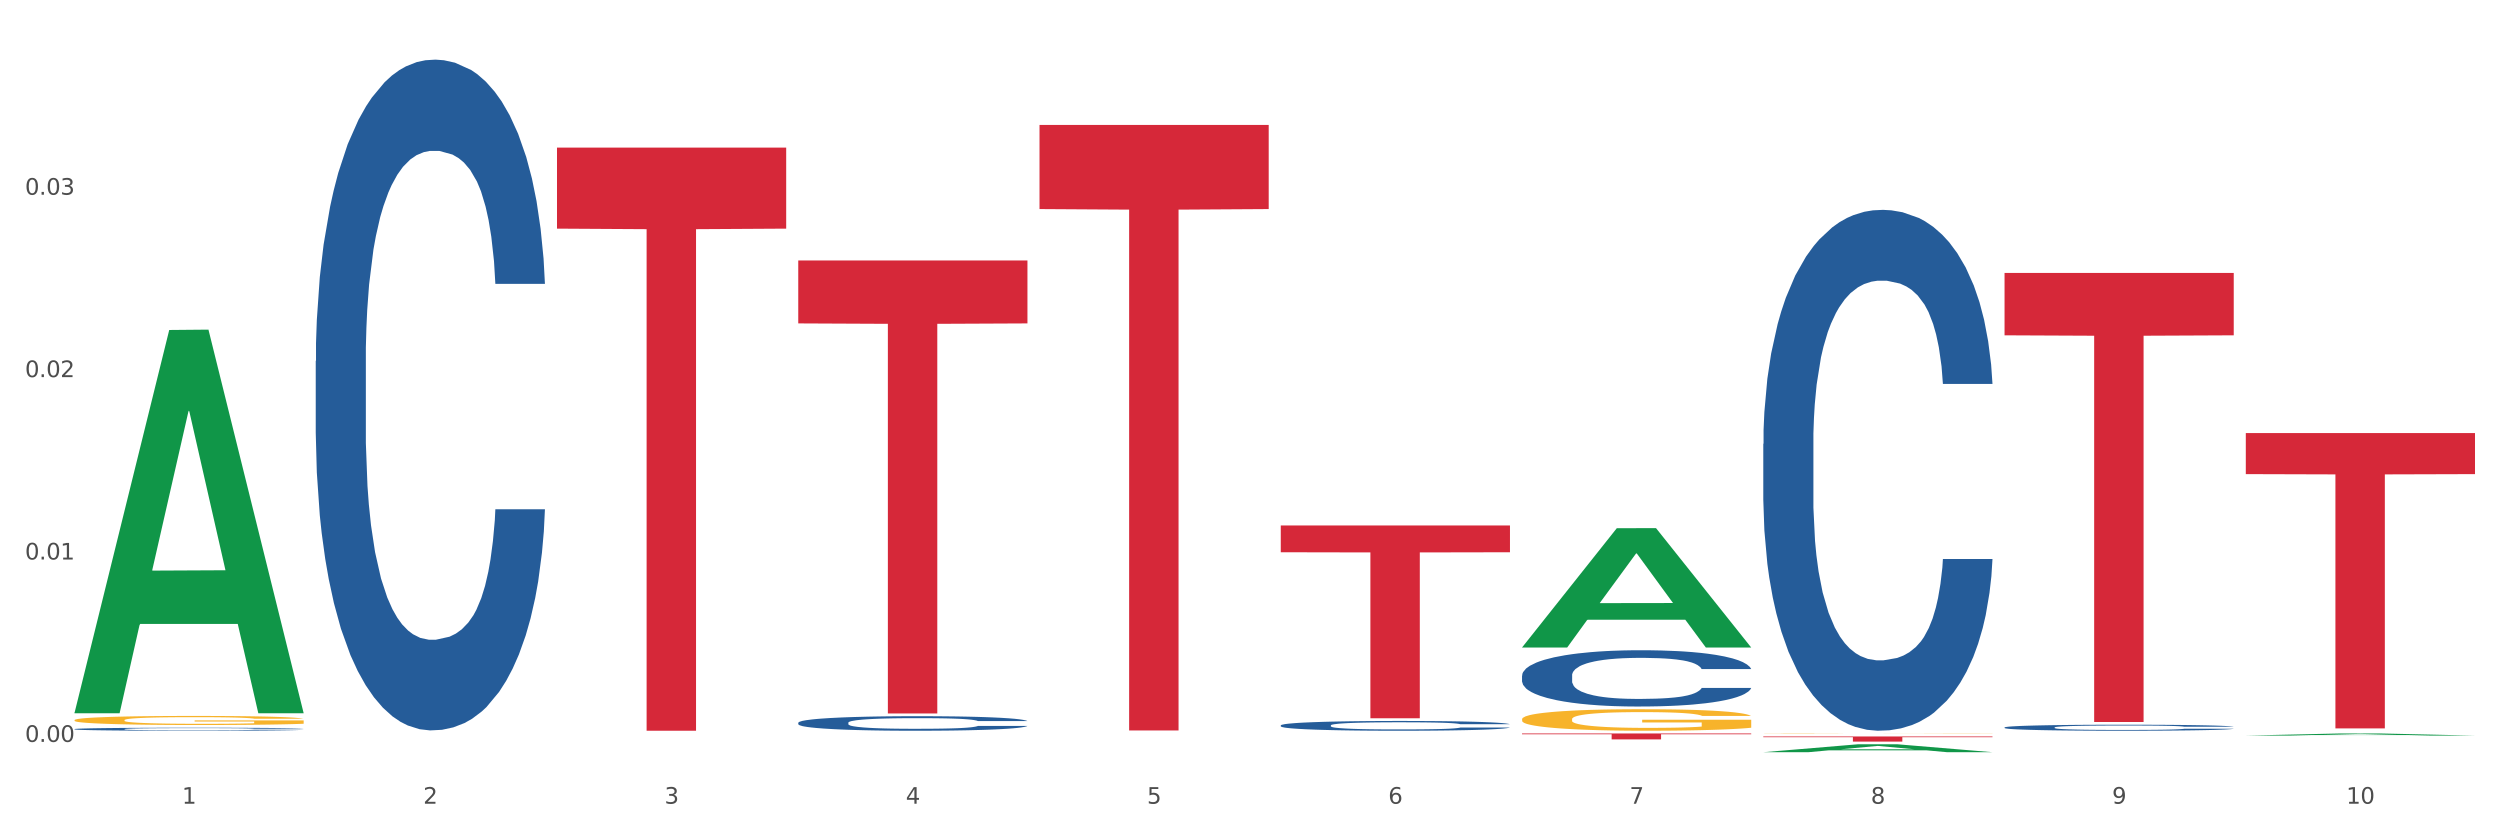 <?xml version="1.0" encoding="utf-8" standalone="no"?>
<!DOCTYPE svg PUBLIC "-//W3C//DTD SVG 1.1//EN"
  "http://www.w3.org/Graphics/SVG/1.1/DTD/svg11.dtd">
<svg xmlns:xlink="http://www.w3.org/1999/xlink" width="1080pt" height="360pt" viewBox="0 0 1080 360" xmlns="http://www.w3.org/2000/svg" version="1.1">
 <rect x="0" y="0" width="1080" height="360" fill="#333333" stroke="none"/>
 <defs>
  <style type="text/css">*{stroke-linejoin: round; stroke-linecap: butt}</style>
 </defs>
 <g id="figure_1">
  <g id="patch_1">
   <path d="M 0 360 
L 1080 360 
L 1080 0 
L 0 0 
z
" style="fill: #ffffff; stroke: #ffffff; stroke-linejoin: miter"/>
  </g>
  <g id="axes_1">
   <g id="matplotlib.axis_1">
    <g id="xtick_1">
     <g id="text_1">
      <!-- 1 -->
      <g style="fill: #4d4d4d" transform="translate(78.627 347.204) scale(0.096 -0.096)">
       <defs>
        <path id="DejaVuSans-31" d="M 794 531 
L 1825 531 
L 1825 4091 
L 703 3866 
L 703 4441 
L 1819 4666 
L 2450 4666 
L 2450 531 
L 3481 531 
L 3481 0 
L 794 0 
L 794 531 
z
" transform="scale(0.016)"/>
       </defs>
       <use xlink:href="#DejaVuSans-31"/>
      </g>
     </g>
    </g>
    <g id="xtick_2">
     <g id="text_2">
      <!-- 2 -->
      <g style="fill: #4d4d4d" transform="translate(182.851 347.204) scale(0.096 -0.096)">
       <defs>
        <path id="DejaVuSans-32" d="M 1228 531 
L 3431 531 
L 3431 0 
L 469 0 
L 469 531 
Q 828 903 1448 1529 
Q 2069 2156 2228 2338 
Q 2531 2678 2651 2914 
Q 2772 3150 2772 3378 
Q 2772 3750 2511 3984 
Q 2250 4219 1831 4219 
Q 1534 4219 1204 4116 
Q 875 4013 500 3803 
L 500 4441 
Q 881 4594 1212 4672 
Q 1544 4750 1819 4750 
Q 2544 4750 2975 4387 
Q 3406 4025 3406 3419 
Q 3406 3131 3298 2873 
Q 3191 2616 2906 2266 
Q 2828 2175 2409 1742 
Q 1991 1309 1228 531 
z
" transform="scale(0.016)"/>
       </defs>
       <use xlink:href="#DejaVuSans-32"/>
      </g>
     </g>
    </g>
    <g id="xtick_3">
     <g id="text_3">
      <!-- 3 -->
      <g style="fill: #4d4d4d" transform="translate(287.074 347.204) scale(0.096 -0.096)">
       <defs>
        <path id="DejaVuSans-33" d="M 2597 2516 
Q 3050 2419 3304 2112 
Q 3559 1806 3559 1356 
Q 3559 666 3084 287 
Q 2609 -91 1734 -91 
Q 1441 -91 1130 -33 
Q 819 25 488 141 
L 488 750 
Q 750 597 1062 519 
Q 1375 441 1716 441 
Q 2309 441 2620 675 
Q 2931 909 2931 1356 
Q 2931 1769 2642 2001 
Q 2353 2234 1838 2234 
L 1294 2234 
L 1294 2753 
L 1863 2753 
Q 2328 2753 2575 2939 
Q 2822 3125 2822 3475 
Q 2822 3834 2567 4026 
Q 2313 4219 1838 4219 
Q 1578 4219 1281 4162 
Q 984 4106 628 3988 
L 628 4550 
Q 988 4650 1302 4700 
Q 1616 4750 1894 4750 
Q 2613 4750 3031 4423 
Q 3450 4097 3450 3541 
Q 3450 3153 3228 2886 
Q 3006 2619 2597 2516 
z
" transform="scale(0.016)"/>
       </defs>
       <use xlink:href="#DejaVuSans-33"/>
      </g>
     </g>
    </g>
    <g id="xtick_4">
     <g id="text_4">
      <!-- 4 -->
      <g style="fill: #4d4d4d" transform="translate(391.298 347.204) scale(0.096 -0.096)">
       <defs>
        <path id="DejaVuSans-34" d="M 2419 4116 
L 825 1625 
L 2419 1625 
L 2419 4116 
z
M 2253 4666 
L 3047 4666 
L 3047 1625 
L 3713 1625 
L 3713 1100 
L 3047 1100 
L 3047 0 
L 2419 0 
L 2419 1100 
L 313 1100 
L 313 1709 
L 2253 4666 
z
" transform="scale(0.016)"/>
       </defs>
       <use xlink:href="#DejaVuSans-34"/>
      </g>
     </g>
    </g>
    <g id="xtick_5">
     <g id="text_5">
      <!-- 5 -->
      <g style="fill: #4d4d4d" transform="translate(495.522 347.204) scale(0.096 -0.096)">
       <defs>
        <path id="DejaVuSans-35" d="M 691 4666 
L 3169 4666 
L 3169 4134 
L 1269 4134 
L 1269 2991 
Q 1406 3038 1543 3061 
Q 1681 3084 1819 3084 
Q 2600 3084 3056 2656 
Q 3513 2228 3513 1497 
Q 3513 744 3044 326 
Q 2575 -91 1722 -91 
Q 1428 -91 1123 -41 
Q 819 9 494 109 
L 494 744 
Q 775 591 1075 516 
Q 1375 441 1709 441 
Q 2250 441 2565 725 
Q 2881 1009 2881 1497 
Q 2881 1984 2565 2268 
Q 2250 2553 1709 2553 
Q 1456 2553 1204 2497 
Q 953 2441 691 2322 
L 691 4666 
z
" transform="scale(0.016)"/>
       </defs>
       <use xlink:href="#DejaVuSans-35"/>
      </g>
     </g>
    </g>
    <g id="xtick_6">
     <g id="text_6">
      <!-- 6 -->
      <g style="fill: #4d4d4d" transform="translate(599.745 347.204) scale(0.096 -0.096)">
       <defs>
        <path id="DejaVuSans-36" d="M 2113 2584 
Q 1688 2584 1439 2293 
Q 1191 2003 1191 1497 
Q 1191 994 1439 701 
Q 1688 409 2113 409 
Q 2538 409 2786 701 
Q 3034 994 3034 1497 
Q 3034 2003 2786 2293 
Q 2538 2584 2113 2584 
z
M 3366 4563 
L 3366 3988 
Q 3128 4100 2886 4159 
Q 2644 4219 2406 4219 
Q 1781 4219 1451 3797 
Q 1122 3375 1075 2522 
Q 1259 2794 1537 2939 
Q 1816 3084 2150 3084 
Q 2853 3084 3261 2657 
Q 3669 2231 3669 1497 
Q 3669 778 3244 343 
Q 2819 -91 2113 -91 
Q 1303 -91 875 529 
Q 447 1150 447 2328 
Q 447 3434 972 4092 
Q 1497 4750 2381 4750 
Q 2619 4750 2861 4703 
Q 3103 4656 3366 4563 
z
" transform="scale(0.016)"/>
       </defs>
       <use xlink:href="#DejaVuSans-36"/>
      </g>
     </g>
    </g>
    <g id="xtick_7">
     <g id="text_7">
      <!-- 7 -->
      <g style="fill: #4d4d4d" transform="translate(703.969 347.204) scale(0.096 -0.096)">
       <defs>
        <path id="DejaVuSans-37" d="M 525 4666 
L 3525 4666 
L 3525 4397 
L 1831 0 
L 1172 0 
L 2766 4134 
L 525 4134 
L 525 4666 
z
" transform="scale(0.016)"/>
       </defs>
       <use xlink:href="#DejaVuSans-37"/>
      </g>
     </g>
    </g>
    <g id="xtick_8">
     <g id="text_8">
      <!-- 8 -->
      <g style="fill: #4d4d4d" transform="translate(808.193 347.204) scale(0.096 -0.096)">
       <defs>
        <path id="DejaVuSans-38" d="M 2034 2216 
Q 1584 2216 1326 1975 
Q 1069 1734 1069 1313 
Q 1069 891 1326 650 
Q 1584 409 2034 409 
Q 2484 409 2743 651 
Q 3003 894 3003 1313 
Q 3003 1734 2745 1975 
Q 2488 2216 2034 2216 
z
M 1403 2484 
Q 997 2584 770 2862 
Q 544 3141 544 3541 
Q 544 4100 942 4425 
Q 1341 4750 2034 4750 
Q 2731 4750 3128 4425 
Q 3525 4100 3525 3541 
Q 3525 3141 3298 2862 
Q 3072 2584 2669 2484 
Q 3125 2378 3379 2068 
Q 3634 1759 3634 1313 
Q 3634 634 3220 271 
Q 2806 -91 2034 -91 
Q 1263 -91 848 271 
Q 434 634 434 1313 
Q 434 1759 690 2068 
Q 947 2378 1403 2484 
z
M 1172 3481 
Q 1172 3119 1398 2916 
Q 1625 2713 2034 2713 
Q 2441 2713 2670 2916 
Q 2900 3119 2900 3481 
Q 2900 3844 2670 4047 
Q 2441 4250 2034 4250 
Q 1625 4250 1398 4047 
Q 1172 3844 1172 3481 
z
" transform="scale(0.016)"/>
       </defs>
       <use xlink:href="#DejaVuSans-38"/>
      </g>
     </g>
    </g>
    <g id="xtick_9">
     <g id="text_9">
      <!-- 9 -->
      <g style="fill: #4d4d4d" transform="translate(912.416 347.204) scale(0.096 -0.096)">
       <defs>
        <path id="DejaVuSans-39" d="M 703 97 
L 703 672 
Q 941 559 1184 500 
Q 1428 441 1663 441 
Q 2288 441 2617 861 
Q 2947 1281 2994 2138 
Q 2813 1869 2534 1725 
Q 2256 1581 1919 1581 
Q 1219 1581 811 2004 
Q 403 2428 403 3163 
Q 403 3881 828 4315 
Q 1253 4750 1959 4750 
Q 2769 4750 3195 4129 
Q 3622 3509 3622 2328 
Q 3622 1225 3098 567 
Q 2575 -91 1691 -91 
Q 1453 -91 1209 -44 
Q 966 3 703 97 
z
M 1959 2075 
Q 2384 2075 2632 2365 
Q 2881 2656 2881 3163 
Q 2881 3666 2632 3958 
Q 2384 4250 1959 4250 
Q 1534 4250 1286 3958 
Q 1038 3666 1038 3163 
Q 1038 2656 1286 2365 
Q 1534 2075 1959 2075 
z
" transform="scale(0.016)"/>
       </defs>
       <use xlink:href="#DejaVuSans-39"/>
      </g>
     </g>
    </g>
    <g id="xtick_10">
     <g id="text_10">
      <!-- 10 -->
      <g style="fill: #4d4d4d" transform="translate(1013.586 347.204) scale(0.096 -0.096)">
       <defs>
        <path id="DejaVuSans-30" d="M 2034 4250 
Q 1547 4250 1301 3770 
Q 1056 3291 1056 2328 
Q 1056 1369 1301 889 
Q 1547 409 2034 409 
Q 2525 409 2770 889 
Q 3016 1369 3016 2328 
Q 3016 3291 2770 3770 
Q 2525 4250 2034 4250 
z
M 2034 4750 
Q 2819 4750 3233 4129 
Q 3647 3509 3647 2328 
Q 3647 1150 3233 529 
Q 2819 -91 2034 -91 
Q 1250 -91 836 529 
Q 422 1150 422 2328 
Q 422 3509 836 4129 
Q 1250 4750 2034 4750 
z
" transform="scale(0.016)"/>
       </defs>
       <use xlink:href="#DejaVuSans-31"/>
       <use xlink:href="#DejaVuSans-30" transform="translate(63.623 0)"/>
      </g>
     </g>
    </g>
    <g id="xtick_11"/>
    <g id="xtick_12"/>
    <g id="xtick_13"/>
    <g id="xtick_14"/>
    <g id="xtick_15"/>
    <g id="xtick_16"/>
    <g id="xtick_17"/>
    <g id="xtick_18"/>
    <g id="xtick_19"/>
   </g>
   <g id="matplotlib.axis_2">
    <g id="ytick_1">
     <g id="text_11">
      <!-- 0.00 -->
      <g style="fill: #4d4d4d" transform="translate(10.8 320.495) scale(0.096 -0.096)">
       <defs>
        <path id="DejaVuSans-2e" d="M 684 794 
L 1344 794 
L 1344 0 
L 684 0 
L 684 794 
z
" transform="scale(0.016)"/>
       </defs>
       <use xlink:href="#DejaVuSans-30"/>
       <use xlink:href="#DejaVuSans-2e" transform="translate(63.623 0)"/>
       <use xlink:href="#DejaVuSans-30" transform="translate(95.41 0)"/>
       <use xlink:href="#DejaVuSans-30" transform="translate(159.033 0)"/>
      </g>
     </g>
    </g>
    <g id="ytick_2">
     <g id="text_12">
      <!-- 0.01 -->
      <g style="fill: #4d4d4d" transform="translate(10.8 241.704) scale(0.096 -0.096)">
       <use xlink:href="#DejaVuSans-30"/>
       <use xlink:href="#DejaVuSans-2e" transform="translate(63.623 0)"/>
       <use xlink:href="#DejaVuSans-30" transform="translate(95.41 0)"/>
       <use xlink:href="#DejaVuSans-31" transform="translate(159.033 0)"/>
      </g>
     </g>
    </g>
    <g id="ytick_3">
     <g id="text_13">
      <!-- 0.02 -->
      <g style="fill: #4d4d4d" transform="translate(10.8 162.913) scale(0.096 -0.096)">
       <use xlink:href="#DejaVuSans-30"/>
       <use xlink:href="#DejaVuSans-2e" transform="translate(63.623 0)"/>
       <use xlink:href="#DejaVuSans-30" transform="translate(95.41 0)"/>
       <use xlink:href="#DejaVuSans-32" transform="translate(159.033 0)"/>
      </g>
     </g>
    </g>
    <g id="ytick_4">
     <g id="text_14">
      <!-- 0.03 -->
      <g style="fill: #4d4d4d" transform="translate(10.8 84.122) scale(0.096 -0.096)">
       <use xlink:href="#DejaVuSans-30"/>
       <use xlink:href="#DejaVuSans-2e" transform="translate(63.623 0)"/>
       <use xlink:href="#DejaVuSans-30" transform="translate(95.41 0)"/>
       <use xlink:href="#DejaVuSans-33" transform="translate(159.033 0)"/>
      </g>
     </g>
    </g>
    <g id="ytick_5"/>
    <g id="ytick_6"/>
    <g id="ytick_7"/>
    <g id="ytick_8"/>
   </g>
   <g id="PolyCollection_1">
    <path d="M 32.175 307.81 
L 32.277 307.655 
L 73.107 142.555 
L 90.051 142.4 
L 131.187 308.122 
L 111.589 308.122 
L 102.709 269.531 
L 60.552 269.531 
L 60.246 270.153 
L 51.671 308.122 
L 32.175 308.122 
L 32.175 307.81 
L 65.86 246.501 
L 97.401 246.345 
L 81.783 177.723 
L 81.579 177.411 
L 81.375 177.878 
L 65.758 246.345 
L 65.86 246.501 
L 32.175 307.81 
z
" clip-path="url(#p8a1565b6e9)" style="fill: #109648"/>
    <path d="M 32.175 314.961 
L 32.292 314.96 
L 32.292 314.927 
L 32.643 314.881 
L 33.931 314.797 
L 35.569 314.734 
L 38.378 314.66 
L 39.899 314.629 
L 41.889 314.594 
L 45.985 314.538 
L 50.667 314.49 
L 53.944 314.463 
L 56.401 314.447 
L 61.902 314.417 
L 65.062 314.404 
L 68.339 314.393 
L 71.148 314.386 
L 75.829 314.377 
L 79.575 314.374 
L 83.905 314.372 
L 87.533 314.374 
L 92.331 314.378 
L 99.354 314.393 
L 102.045 314.401 
L 105.674 314.416 
L 109.419 314.435 
L 112.462 314.454 
L 115.973 314.481 
L 119.601 314.517 
L 123.112 314.563 
L 125.57 314.605 
L 127.559 314.649 
L 129.315 314.703 
L 130.602 314.761 
L 131.187 314.81 
L 109.77 314.81 
L 109.185 314.766 
L 108.014 314.718 
L 106.844 314.686 
L 105.557 314.66 
L 103.567 314.63 
L 101.811 314.611 
L 98.886 314.588 
L 96.194 314.574 
L 93.97 314.565 
L 91.278 314.558 
L 85.543 314.551 
L 81.447 314.551 
L 78.872 314.553 
L 75.712 314.559 
L 73.021 314.568 
L 69.861 314.582 
L 67.403 314.597 
L 64.945 314.618 
L 63.541 314.632 
L 61.434 314.658 
L 60.03 314.68 
L 58.157 314.717 
L 57.104 314.743 
L 55.231 314.812 
L 54.412 314.862 
L 54.061 314.897 
L 53.827 314.935 
L 53.827 315.122 
L 54.529 315.205 
L 55.114 315.241 
L 56.05 315.282 
L 57.806 315.335 
L 60.381 315.386 
L 63.072 315.423 
L 65.296 315.446 
L 67.403 315.463 
L 69.509 315.476 
L 72.084 315.488 
L 74.191 315.495 
L 77.351 315.502 
L 81.096 315.506 
L 84.022 315.506 
L 89.991 315.5 
L 92.683 315.494 
L 95.257 315.486 
L 98.066 315.472 
L 100.29 315.458 
L 101.577 315.447 
L 103.684 315.425 
L 105.322 315.401 
L 106.727 315.373 
L 107.663 315.349 
L 108.717 315.313 
L 109.536 315.273 
L 109.77 315.251 
L 131.187 315.251 
L 130.719 315.294 
L 129.9 315.336 
L 128.262 315.392 
L 126.974 315.425 
L 124.985 315.464 
L 122.878 315.498 
L 119.952 315.535 
L 117.26 315.562 
L 114.451 315.586 
L 111.408 315.608 
L 105.908 315.638 
L 103.918 315.646 
L 99.705 315.66 
L 96.428 315.669 
L 91.629 315.677 
L 86.714 315.682 
L 81.564 315.683 
L 77 315.681 
L 71.967 315.673 
L 68.807 315.666 
L 65.296 315.656 
L 61.2 315.639 
L 57.338 315.618 
L 53.71 315.594 
L 50.316 315.567 
L 47.156 315.536 
L 43.059 315.484 
L 40.016 315.434 
L 37.793 315.387 
L 36.271 315.348 
L 34.75 315.298 
L 33.931 315.263 
L 32.643 315.179 
L 32.175 315.101 
L 32.175 314.961 
z
" clip-path="url(#p8a1565b6e9)" style="fill: #255c99"/>
    <path d="M 553.293 313.354 
L 553.41 313.35 
L 553.41 313.242 
L 553.761 313.096 
L 555.049 312.825 
L 556.687 312.62 
L 559.496 312.381 
L 561.017 312.281 
L 563.007 312.169 
L 567.103 311.987 
L 571.785 311.833 
L 575.062 311.748 
L 577.52 311.694 
L 583.02 311.597 
L 586.18 311.555 
L 589.457 311.52 
L 592.266 311.497 
L 596.948 311.47 
L 600.693 311.458 
L 605.023 311.454 
L 608.651 311.458 
L 613.45 311.473 
L 620.472 311.52 
L 623.164 311.547 
L 626.792 311.593 
L 630.537 311.655 
L 633.58 311.717 
L 637.091 311.806 
L 640.719 311.921 
L 644.23 312.068 
L 646.688 312.203 
L 648.677 312.346 
L 650.433 312.52 
L 651.72 312.709 
L 652.306 312.868 
L 630.888 312.868 
L 630.303 312.725 
L 629.132 312.57 
L 627.962 312.466 
L 626.675 312.381 
L 624.685 312.285 
L 622.929 312.223 
L 620.004 312.149 
L 617.312 312.103 
L 615.088 312.076 
L 612.396 312.053 
L 606.661 312.03 
L 602.565 312.03 
L 599.99 312.037 
L 596.83 312.057 
L 594.139 312.084 
L 590.979 312.13 
L 588.521 312.18 
L 586.063 312.246 
L 584.659 312.292 
L 582.552 312.377 
L 581.148 312.447 
L 579.275 312.566 
L 578.222 312.651 
L 576.349 312.872 
L 575.53 313.034 
L 575.179 313.146 
L 574.945 313.269 
L 574.945 313.872 
L 575.647 314.142 
L 576.232 314.258 
L 577.168 314.389 
L 578.924 314.559 
L 581.499 314.725 
L 584.191 314.845 
L 586.414 314.918 
L 588.521 314.972 
L 590.628 315.015 
L 593.202 315.054 
L 595.309 315.077 
L 598.469 315.1 
L 602.214 315.111 
L 605.14 315.111 
L 611.109 315.092 
L 613.801 315.073 
L 616.375 315.046 
L 619.184 315.003 
L 621.408 314.957 
L 622.695 314.922 
L 624.802 314.849 
L 626.441 314.772 
L 627.845 314.683 
L 628.781 314.606 
L 629.835 314.49 
L 630.654 314.358 
L 630.888 314.289 
L 652.306 314.289 
L 651.837 314.428 
L 651.018 314.563 
L 649.38 314.745 
L 648.092 314.849 
L 646.103 314.976 
L 643.996 315.084 
L 641.07 315.204 
L 638.378 315.293 
L 635.569 315.37 
L 632.526 315.44 
L 627.026 315.536 
L 625.036 315.563 
L 620.823 315.61 
L 617.546 315.637 
L 612.747 315.664 
L 607.832 315.679 
L 602.682 315.683 
L 598.118 315.675 
L 593.085 315.652 
L 589.925 315.629 
L 586.414 315.594 
L 582.318 315.54 
L 578.456 315.474 
L 574.828 315.397 
L 571.434 315.308 
L 568.274 315.208 
L 564.177 315.042 
L 561.135 314.88 
L 558.911 314.729 
L 557.389 314.602 
L 555.868 314.439 
L 555.049 314.327 
L 553.761 314.057 
L 553.293 313.806 
L 553.293 313.354 
z
" clip-path="url(#p8a1565b6e9)" style="fill: #255c99"/>
    <path d="M 657.517 291.827 
L 657.634 291.805 
L 657.634 291.183 
L 657.985 290.339 
L 659.272 288.785 
L 660.911 287.608 
L 663.72 286.231 
L 665.241 285.654 
L 667.231 285.01 
L 671.327 283.966 
L 676.008 283.078 
L 679.285 282.589 
L 681.743 282.279 
L 687.244 281.723 
L 690.404 281.479 
L 693.681 281.279 
L 696.49 281.146 
L 701.171 280.991 
L 704.916 280.924 
L 709.247 280.902 
L 712.875 280.924 
L 717.673 281.013 
L 724.695 281.279 
L 727.387 281.435 
L 731.015 281.701 
L 734.76 282.056 
L 737.803 282.412 
L 741.314 282.922 
L 744.943 283.589 
L 748.454 284.432 
L 750.911 285.21 
L 752.901 286.031 
L 754.657 287.03 
L 755.944 288.119 
L 756.529 289.029 
L 735.112 289.029 
L 734.526 288.207 
L 733.356 287.319 
L 732.186 286.72 
L 730.898 286.231 
L 728.909 285.676 
L 727.153 285.321 
L 724.227 284.899 
L 721.535 284.632 
L 719.312 284.477 
L 716.62 284.344 
L 710.885 284.21 
L 706.789 284.21 
L 704.214 284.255 
L 701.054 284.366 
L 698.362 284.521 
L 695.202 284.788 
L 692.745 285.076 
L 690.287 285.454 
L 688.882 285.72 
L 686.776 286.209 
L 685.371 286.609 
L 683.499 287.297 
L 682.445 287.785 
L 680.573 289.051 
L 679.754 289.984 
L 679.402 290.628 
L 679.168 291.338 
L 679.168 294.802 
L 679.871 296.357 
L 680.456 297.023 
L 681.392 297.778 
L 683.148 298.755 
L 685.722 299.71 
L 688.414 300.398 
L 690.638 300.82 
L 692.745 301.131 
L 694.851 301.375 
L 697.426 301.597 
L 699.533 301.731 
L 702.693 301.864 
L 706.438 301.93 
L 709.364 301.93 
L 715.332 301.819 
L 718.024 301.708 
L 720.599 301.553 
L 723.408 301.309 
L 725.632 301.042 
L 726.919 300.842 
L 729.026 300.42 
L 730.664 299.976 
L 732.069 299.466 
L 733.005 299.021 
L 734.058 298.355 
L 734.877 297.6 
L 735.112 297.201 
L 756.529 297.201 
L 756.061 298 
L 755.242 298.777 
L 753.603 299.821 
L 752.316 300.42 
L 750.326 301.153 
L 748.22 301.775 
L 745.294 302.463 
L 742.602 302.974 
L 739.793 303.418 
L 736.75 303.818 
L 731.249 304.373 
L 729.26 304.528 
L 725.046 304.795 
L 721.769 304.95 
L 716.971 305.106 
L 712.055 305.195 
L 706.906 305.217 
L 702.341 305.172 
L 697.309 305.039 
L 694.149 304.906 
L 690.638 304.706 
L 686.542 304.395 
L 682.679 304.018 
L 679.051 303.574 
L 675.657 303.063 
L 672.497 302.486 
L 668.401 301.531 
L 665.358 300.598 
L 663.134 299.732 
L 661.613 298.999 
L 660.091 298.067 
L 659.272 297.423 
L 657.985 295.868 
L 657.517 294.425 
L 657.517 291.827 
z
" clip-path="url(#p8a1565b6e9)" style="fill: #255c99"/>
    <path d="M 761.74 191.765 
L 761.857 191.56 
L 761.857 185.806 
L 762.208 177.997 
L 763.496 163.612 
L 765.134 152.72 
L 767.943 139.979 
L 769.465 134.636 
L 771.454 128.676 
L 775.551 119.018 
L 780.232 110.798 
L 783.509 106.277 
L 785.967 103.399 
L 791.467 98.262 
L 794.627 96.001 
L 797.904 94.152 
L 800.713 92.919 
L 805.395 91.48 
L 809.14 90.864 
L 813.47 90.658 
L 817.098 90.864 
L 821.897 91.686 
L 828.919 94.152 
L 831.611 95.59 
L 835.239 98.056 
L 838.984 101.344 
L 842.027 104.632 
L 845.538 109.359 
L 849.166 115.524 
L 852.677 123.333 
L 855.135 130.526 
L 857.125 138.129 
L 858.88 147.377 
L 860.168 157.447 
L 860.753 165.872 
L 839.335 165.872 
L 838.75 158.269 
L 837.58 150.048 
L 836.409 144.5 
L 835.122 139.979 
L 833.132 134.841 
L 831.377 131.553 
L 828.451 127.649 
L 825.759 125.183 
L 823.535 123.744 
L 820.843 122.511 
L 815.109 121.278 
L 811.012 121.278 
L 808.438 121.689 
L 805.278 122.717 
L 802.586 124.155 
L 799.426 126.621 
L 796.968 129.293 
L 794.51 132.786 
L 793.106 135.252 
L 790.999 139.773 
L 789.595 143.472 
L 787.722 149.843 
L 786.669 154.364 
L 784.796 166.078 
L 783.977 174.709 
L 783.626 180.668 
L 783.392 187.244 
L 783.392 219.303 
L 784.094 233.688 
L 784.679 239.853 
L 785.616 246.84 
L 787.371 255.882 
L 789.946 264.719 
L 792.638 271.089 
L 794.862 274.994 
L 796.968 277.871 
L 799.075 280.131 
L 801.65 282.186 
L 803.756 283.419 
L 806.916 284.652 
L 810.661 285.269 
L 813.587 285.269 
L 819.556 284.241 
L 822.248 283.214 
L 824.823 281.775 
L 827.632 279.515 
L 829.855 277.049 
L 831.143 275.199 
L 833.249 271.295 
L 834.888 267.185 
L 836.292 262.458 
L 837.229 258.348 
L 838.282 252.183 
L 839.101 245.196 
L 839.335 241.497 
L 860.753 241.497 
L 860.285 248.895 
L 859.465 256.087 
L 857.827 265.746 
L 856.539 271.295 
L 854.55 278.076 
L 852.443 283.83 
L 849.517 290.201 
L 846.825 294.927 
L 844.017 299.037 
L 840.974 302.736 
L 835.473 307.874 
L 833.483 309.312 
L 829.27 311.779 
L 825.993 313.217 
L 821.195 314.656 
L 816.279 315.478 
L 811.13 315.683 
L 806.565 315.272 
L 801.533 314.039 
L 798.373 312.806 
L 794.862 310.956 
L 790.765 308.079 
L 786.903 304.586 
L 783.275 300.476 
L 779.881 295.749 
L 776.721 290.406 
L 772.625 281.57 
L 769.582 272.939 
L 767.358 264.924 
L 765.837 258.142 
L 764.315 249.511 
L 763.496 243.552 
L 762.208 229.167 
L 761.74 215.809 
L 761.74 191.765 
z
" clip-path="url(#p8a1565b6e9)" style="fill: #255c99"/>
    <path d="M 865.964 314.246 
L 866.081 314.244 
L 866.081 314.177 
L 866.432 314.086 
L 867.719 313.919 
L 869.358 313.793 
L 872.167 313.645 
L 873.688 313.583 
L 875.678 313.514 
L 879.774 313.402 
L 884.456 313.307 
L 887.733 313.255 
L 890.19 313.221 
L 895.691 313.162 
L 898.851 313.135 
L 902.128 313.114 
L 904.937 313.1 
L 909.618 313.083 
L 913.364 313.076 
L 917.694 313.073 
L 921.322 313.076 
L 926.12 313.085 
L 933.143 313.114 
L 935.834 313.131 
L 939.463 313.159 
L 943.208 313.197 
L 946.251 313.235 
L 949.762 313.29 
L 953.39 313.362 
L 956.901 313.452 
L 959.359 313.536 
L 961.348 313.624 
L 963.104 313.731 
L 964.391 313.848 
L 964.976 313.946 
L 943.559 313.946 
L 942.974 313.857 
L 941.803 313.762 
L 940.633 313.698 
L 939.346 313.645 
L 937.356 313.586 
L 935.6 313.548 
L 932.674 313.502 
L 929.983 313.474 
L 927.759 313.457 
L 925.067 313.443 
L 919.332 313.429 
L 915.236 313.429 
L 912.661 313.433 
L 909.501 313.445 
L 906.81 313.462 
L 903.65 313.49 
L 901.192 313.521 
L 898.734 313.562 
L 897.33 313.591 
L 895.223 313.643 
L 893.819 313.686 
L 891.946 313.76 
L 890.893 313.812 
L 889.02 313.948 
L 888.201 314.048 
L 887.85 314.117 
L 887.616 314.194 
L 887.616 314.565 
L 888.318 314.732 
L 888.903 314.804 
L 889.839 314.885 
L 891.595 314.99 
L 894.17 315.092 
L 896.861 315.166 
L 899.085 315.211 
L 901.192 315.245 
L 903.298 315.271 
L 905.873 315.295 
L 907.98 315.309 
L 911.14 315.323 
L 914.885 315.33 
L 917.811 315.33 
L 923.78 315.318 
L 926.472 315.306 
L 929.046 315.29 
L 931.855 315.264 
L 934.079 315.235 
L 935.366 315.214 
L 937.473 315.168 
L 939.111 315.121 
L 940.516 315.066 
L 941.452 315.018 
L 942.505 314.947 
L 943.325 314.866 
L 943.559 314.823 
L 964.976 314.823 
L 964.508 314.908 
L 963.689 314.992 
L 962.05 315.104 
L 960.763 315.168 
L 958.773 315.247 
L 956.667 315.314 
L 953.741 315.388 
L 951.049 315.442 
L 948.24 315.49 
L 945.197 315.533 
L 939.697 315.592 
L 937.707 315.609 
L 933.494 315.638 
L 930.217 315.654 
L 925.418 315.671 
L 920.503 315.681 
L 915.353 315.683 
L 910.789 315.678 
L 905.756 315.664 
L 902.596 315.65 
L 899.085 315.628 
L 894.989 315.595 
L 891.127 315.554 
L 887.499 315.507 
L 884.105 315.452 
L 880.945 315.39 
L 876.848 315.287 
L 873.805 315.187 
L 871.582 315.094 
L 870.06 315.016 
L 868.539 314.916 
L 867.719 314.847 
L 866.432 314.68 
L 865.964 314.525 
L 865.964 314.246 
z
" clip-path="url(#p8a1565b6e9)" style="fill: #255c99"/>
    <path d="M 32.175 311.098 
L 32.292 311.095 
L 32.292 310.966 
L 32.526 310.855 
L 33.695 310.586 
L 35.448 310.364 
L 36.734 310.246 
L 38.02 310.149 
L 39.54 310.052 
L 41.41 309.952 
L 44.8 309.805 
L 46.904 309.73 
L 49.476 309.651 
L 54.152 309.537 
L 57.542 309.472 
L 61.049 309.418 
L 66.777 309.354 
L 70.517 309.325 
L 74.492 309.304 
L 79.285 309.289 
L 82.909 309.286 
L 90.858 309.297 
L 97.638 309.329 
L 100.911 309.354 
L 105.119 309.397 
L 107.34 309.426 
L 110.964 309.483 
L 114.705 309.558 
L 117.277 309.623 
L 121.134 309.744 
L 124.057 309.866 
L 126.745 310.017 
L 128.148 310.12 
L 129.2 310.217 
L 130.135 310.328 
L 131.071 310.504 
L 110.029 310.504 
L 109.211 310.378 
L 107.925 310.26 
L 106.054 310.146 
L 104.418 310.074 
L 101.612 309.984 
L 99.041 309.927 
L 96.352 309.884 
L 93.079 309.848 
L 90.507 309.83 
L 86.883 309.816 
L 79.752 309.82 
L 74.96 309.848 
L 71.686 309.884 
L 69.582 309.916 
L 67.712 309.952 
L 65.608 310.002 
L 63.153 310.077 
L 61.399 310.146 
L 59.646 310.231 
L 58.243 310.317 
L 56.957 310.418 
L 55.905 310.525 
L 55.087 310.636 
L 54.386 310.772 
L 53.801 310.998 
L 53.801 311.489 
L 54.035 311.6 
L 54.619 311.747 
L 55.321 311.858 
L 56.49 311.99 
L 57.542 312.08 
L 59.529 312.209 
L 61.75 312.316 
L 63.504 312.384 
L 65.257 312.442 
L 68.296 312.52 
L 71.686 312.585 
L 74.609 312.624 
L 78.583 312.66 
L 81.272 312.674 
L 83.61 312.682 
L 89.338 312.682 
L 93.429 312.671 
L 97.988 312.646 
L 101.495 312.613 
L 104.418 312.574 
L 107.691 312.51 
L 109.795 312.449 
L 109.795 311.7 
L 84.078 311.696 
L 84.078 311.199 
L 131.187 311.199 
L 131.187 312.66 
L 129.2 312.735 
L 126.979 312.803 
L 124.641 312.864 
L 121.134 312.939 
L 116.926 313.011 
L 113.185 313.061 
L 109.211 313.104 
L 104.535 313.144 
L 98.456 313.179 
L 94.715 313.194 
L 90.039 313.204 
L 84.545 313.208 
L 79.752 313.201 
L 75.076 313.183 
L 70.167 313.151 
L 65.374 313.104 
L 61.75 313.058 
L 58.126 313 
L 54.269 312.925 
L 51.229 312.853 
L 48.891 312.789 
L 46.32 312.707 
L 43.514 312.599 
L 41.41 312.502 
L 39.54 312.402 
L 37.552 312.273 
L 36.15 312.162 
L 34.747 312.022 
L 33.928 311.919 
L 32.993 311.757 
L 32.292 311.532 
L 32.175 311.098 
z
" clip-path="url(#p8a1565b6e9)" style="fill: #f7b32b"/>
    <path d="M 136.399 155.962 
L 136.516 155.698 
L 136.516 148.288 
L 136.867 138.231 
L 138.154 119.707 
L 139.793 105.681 
L 142.602 89.273 
L 144.123 82.392 
L 146.113 74.718 
L 150.209 62.28 
L 154.89 51.694 
L 158.167 45.872 
L 160.625 42.167 
L 166.126 35.551 
L 169.286 32.64 
L 172.563 30.258 
L 175.372 28.671 
L 180.053 26.818 
L 183.798 26.024 
L 188.129 25.759 
L 191.757 26.024 
L 196.555 27.083 
L 203.577 30.258 
L 206.269 32.111 
L 209.897 35.287 
L 213.642 39.521 
L 216.685 43.755 
L 220.196 49.842 
L 223.824 57.781 
L 227.336 67.837 
L 229.793 77.1 
L 231.783 86.891 
L 233.538 98.8 
L 234.826 111.767 
L 235.411 122.618 
L 213.993 122.618 
L 213.408 112.826 
L 212.238 102.24 
L 211.068 95.095 
L 209.78 89.273 
L 207.791 82.657 
L 206.035 78.423 
L 203.109 73.395 
L 200.417 70.219 
L 198.194 68.367 
L 195.502 66.779 
L 189.767 65.191 
L 185.671 65.191 
L 183.096 65.72 
L 179.936 67.043 
L 177.244 68.896 
L 174.084 72.071 
L 171.626 75.512 
L 169.169 80.011 
L 167.764 83.186 
L 165.658 89.008 
L 164.253 93.772 
L 162.381 101.976 
L 161.327 107.798 
L 159.455 122.882 
L 158.635 133.997 
L 158.284 141.672 
L 158.05 150.14 
L 158.05 191.424 
L 158.752 209.949 
L 159.338 217.888 
L 160.274 226.886 
L 162.029 238.53 
L 164.604 249.909 
L 167.296 258.113 
L 169.52 263.141 
L 171.626 266.846 
L 173.733 269.757 
L 176.308 272.404 
L 178.415 273.992 
L 181.575 275.579 
L 185.32 276.373 
L 188.246 276.373 
L 194.214 275.05 
L 196.906 273.727 
L 199.481 271.874 
L 202.29 268.963 
L 204.514 265.788 
L 205.801 263.406 
L 207.908 258.378 
L 209.546 253.085 
L 210.951 246.998 
L 211.887 241.706 
L 212.94 233.766 
L 213.759 224.769 
L 213.993 220.005 
L 235.411 220.005 
L 234.943 229.532 
L 234.124 238.795 
L 232.485 251.233 
L 231.198 258.378 
L 229.208 267.111 
L 227.102 274.521 
L 224.176 282.725 
L 221.484 288.811 
L 218.675 294.104 
L 215.632 298.868 
L 210.131 305.484 
L 208.142 307.336 
L 203.928 310.512 
L 200.651 312.364 
L 195.853 314.217 
L 190.937 315.275 
L 185.788 315.54 
L 181.223 315.011 
L 176.191 313.423 
L 173.031 311.835 
L 169.52 309.453 
L 165.424 305.748 
L 161.561 301.25 
L 157.933 295.957 
L 154.539 289.87 
L 151.379 282.989 
L 147.283 271.61 
L 144.24 260.495 
L 142.016 250.174 
L 140.495 241.441 
L 138.973 230.326 
L 138.154 222.651 
L 136.867 204.127 
L 136.399 186.925 
L 136.399 155.962 
z
" clip-path="url(#p8a1565b6e9)" style="fill: #255c99"/>
    <path d="M 970.188 187.086 
L 1069.2 187.086 
L 1069.2 204.817 
L 1030.252 204.937 
L 1030.252 314.678 
L 1008.901 314.678 
L 1008.901 204.937 
L 970.188 204.817 
L 970.188 187.205 
L 970.188 187.086 
z
" clip-path="url(#p8a1565b6e9)" style="fill: #d62839"/>
    <path d="M 865.964 117.893 
L 964.976 117.893 
L 964.976 144.855 
L 926.028 145.037 
L 926.028 311.909 
L 904.677 311.909 
L 904.677 145.037 
L 865.964 144.855 
L 865.964 118.075 
L 865.964 117.893 
z
" clip-path="url(#p8a1565b6e9)" style="fill: #d62839"/>
    <path d="M 761.74 318.151 
L 860.753 318.151 
L 860.753 318.458 
L 821.805 318.46 
L 821.805 320.358 
L 800.454 320.358 
L 800.454 318.46 
L 761.74 318.458 
L 761.74 318.153 
L 761.74 318.151 
z
" clip-path="url(#p8a1565b6e9)" style="fill: #d62839"/>
    <path d="M 657.517 316.847 
L 756.529 316.847 
L 756.529 317.203 
L 717.581 317.206 
L 717.581 319.409 
L 696.23 319.409 
L 696.23 317.206 
L 657.517 317.203 
L 657.517 316.85 
L 657.517 316.847 
z
" clip-path="url(#p8a1565b6e9)" style="fill: #d62839"/>
    <path d="M 553.293 226.996 
L 652.306 226.996 
L 652.306 238.571 
L 613.358 238.649 
L 613.358 310.29 
L 592.006 310.29 
L 592.006 238.649 
L 553.293 238.571 
L 553.293 227.074 
L 553.293 226.996 
z
" clip-path="url(#p8a1565b6e9)" style="fill: #d62839"/>
    <path d="M 449.069 53.963 
L 548.082 53.963 
L 548.082 90.317 
L 509.134 90.562 
L 509.134 315.56 
L 487.783 315.56 
L 487.783 90.562 
L 449.069 90.317 
L 449.069 54.209 
L 449.069 53.963 
z
" clip-path="url(#p8a1565b6e9)" style="fill: #d62839"/>
    <path d="M 344.846 112.515 
L 443.858 112.515 
L 443.858 139.712 
L 404.91 139.896 
L 404.91 308.229 
L 383.559 308.229 
L 383.559 139.896 
L 344.846 139.712 
L 344.846 112.698 
L 344.846 112.515 
z
" clip-path="url(#p8a1565b6e9)" style="fill: #d62839"/>
    <path d="M 240.622 63.76 
L 339.635 63.76 
L 339.635 98.769 
L 300.687 99.005 
L 300.687 315.683 
L 279.336 315.683 
L 279.336 99.005 
L 240.622 98.769 
L 240.622 63.996 
L 240.622 63.76 
z
" clip-path="url(#p8a1565b6e9)" style="fill: #d62839"/>
    <path d="M 344.846 312.219 
L 344.963 312.214 
L 344.963 312.053 
L 345.314 311.835 
L 346.601 311.432 
L 348.24 311.128 
L 351.049 310.772 
L 352.57 310.623 
L 354.56 310.456 
L 358.656 310.186 
L 363.338 309.956 
L 366.615 309.83 
L 369.072 309.749 
L 374.573 309.606 
L 377.733 309.543 
L 381.01 309.491 
L 383.819 309.456 
L 388.5 309.416 
L 392.245 309.399 
L 396.576 309.393 
L 400.204 309.399 
L 405.002 309.422 
L 412.025 309.491 
L 414.716 309.531 
L 418.344 309.6 
L 422.09 309.692 
L 425.133 309.784 
L 428.644 309.916 
L 432.272 310.088 
L 435.783 310.307 
L 438.241 310.508 
L 440.23 310.72 
L 441.986 310.979 
L 443.273 311.26 
L 443.858 311.496 
L 422.441 311.496 
L 421.856 311.283 
L 420.685 311.053 
L 419.515 310.898 
L 418.227 310.772 
L 416.238 310.628 
L 414.482 310.536 
L 411.556 310.427 
L 408.865 310.358 
L 406.641 310.318 
L 403.949 310.284 
L 398.214 310.249 
L 394.118 310.249 
L 391.543 310.261 
L 388.383 310.289 
L 385.691 310.33 
L 382.531 310.399 
L 380.074 310.473 
L 377.616 310.571 
L 376.211 310.64 
L 374.105 310.766 
L 372.7 310.87 
L 370.828 311.048 
L 369.775 311.174 
L 367.902 311.501 
L 367.083 311.743 
L 366.732 311.909 
L 366.498 312.093 
L 366.498 312.989 
L 367.2 313.391 
L 367.785 313.563 
L 368.721 313.759 
L 370.477 314.012 
L 373.052 314.259 
L 375.743 314.437 
L 377.967 314.546 
L 380.074 314.626 
L 382.18 314.689 
L 384.755 314.747 
L 386.862 314.781 
L 390.022 314.816 
L 393.767 314.833 
L 396.693 314.833 
L 402.662 314.804 
L 405.353 314.775 
L 407.928 314.735 
L 410.737 314.672 
L 412.961 314.603 
L 414.248 314.551 
L 416.355 314.442 
L 417.993 314.327 
L 419.398 314.195 
L 420.334 314.08 
L 421.387 313.908 
L 422.207 313.713 
L 422.441 313.609 
L 443.858 313.609 
L 443.39 313.816 
L 442.571 314.017 
L 440.932 314.287 
L 439.645 314.442 
L 437.655 314.632 
L 435.549 314.793 
L 432.623 314.971 
L 429.931 315.103 
L 427.122 315.218 
L 424.079 315.321 
L 418.579 315.465 
L 416.589 315.505 
L 412.376 315.574 
L 409.099 315.614 
L 404.3 315.654 
L 399.385 315.677 
L 394.235 315.683 
L 389.671 315.672 
L 384.638 315.637 
L 381.478 315.603 
L 377.967 315.551 
L 373.871 315.471 
L 370.009 315.373 
L 366.38 315.258 
L 362.986 315.126 
L 359.826 314.977 
L 355.73 314.73 
L 352.687 314.488 
L 350.464 314.264 
L 348.942 314.075 
L 347.421 313.833 
L 346.601 313.667 
L 345.314 313.265 
L 344.846 312.891 
L 344.846 312.219 
z
" clip-path="url(#p8a1565b6e9)" style="fill: #255c99"/>
    <path d="M 657.517 279.641 
L 657.619 279.592 
L 698.449 228.193 
L 715.393 228.144 
L 756.529 279.737 
L 736.931 279.737 
L 728.05 267.723 
L 685.893 267.723 
L 685.587 267.917 
L 677.013 279.737 
L 657.517 279.737 
L 657.517 279.641 
L 691.201 260.554 
L 722.742 260.505 
L 707.125 239.141 
L 706.921 239.044 
L 706.717 239.19 
L 691.099 260.505 
L 691.201 260.554 
L 657.517 279.641 
z
" clip-path="url(#p8a1565b6e9)" style="fill: #109648"/>
    <path d="M 761.74 324.943 
L 761.842 324.94 
L 802.672 321.525 
L 819.617 321.522 
L 860.753 324.95 
L 841.154 324.95 
L 832.274 324.151 
L 790.117 324.151 
L 789.811 324.164 
L 781.237 324.95 
L 761.74 324.95 
L 761.74 324.943 
L 795.425 323.675 
L 826.966 323.672 
L 811.349 322.253 
L 811.144 322.246 
L 810.94 322.256 
L 795.323 323.672 
L 795.425 323.675 
L 761.74 324.943 
z
" clip-path="url(#p8a1565b6e9)" style="fill: #109648"/>
    <path d="M 970.188 317.771 
L 970.29 317.77 
L 1011.12 316.848 
L 1028.064 316.847 
L 1069.2 317.772 
L 1049.602 317.772 
L 1040.721 317.557 
L 998.564 317.557 
L 998.258 317.56 
L 989.684 317.772 
L 970.188 317.772 
L 970.188 317.771 
L 1003.872 317.428 
L 1035.413 317.428 
L 1019.796 317.045 
L 1019.592 317.043 
L 1019.388 317.045 
L 1003.77 317.428 
L 1003.872 317.428 
L 970.188 317.771 
z
" clip-path="url(#p8a1565b6e9)" style="fill: #109648"/>
    <path d="M 761.74 316.912 
L 761.857 316.912 
L 761.857 316.907 
L 762.091 316.903 
L 763.26 316.894 
L 765.013 316.886 
L 766.299 316.881 
L 767.585 316.878 
L 769.105 316.875 
L 770.975 316.871 
L 774.365 316.866 
L 776.469 316.863 
L 779.041 316.86 
L 783.717 316.856 
L 787.107 316.854 
L 790.614 316.852 
L 796.342 316.85 
L 800.083 316.849 
L 804.057 316.848 
L 808.85 316.848 
L 812.474 316.847 
L 820.423 316.848 
L 827.203 316.849 
L 830.476 316.85 
L 834.685 316.851 
L 836.906 316.852 
L 840.529 316.854 
L 844.27 316.857 
L 846.842 316.859 
L 850.7 316.864 
L 853.622 316.868 
L 856.311 316.873 
L 857.713 316.877 
L 858.766 316.88 
L 859.701 316.884 
L 860.636 316.891 
L 839.594 316.891 
L 838.776 316.886 
L 837.49 316.882 
L 835.62 316.878 
L 833.983 316.875 
L 831.178 316.872 
L 828.606 316.87 
L 825.917 316.869 
L 822.644 316.867 
L 820.072 316.867 
L 816.448 316.866 
L 809.318 316.866 
L 804.525 316.867 
L 801.252 316.869 
L 799.148 316.87 
L 797.277 316.871 
L 795.173 316.873 
L 792.718 316.875 
L 790.965 316.878 
L 789.211 316.881 
L 787.809 316.884 
L 786.523 316.888 
L 785.471 316.891 
L 784.652 316.895 
L 783.951 316.9 
L 783.366 316.908 
L 783.366 316.926 
L 783.6 316.929 
L 784.185 316.935 
L 784.886 316.939 
L 786.055 316.943 
L 787.107 316.947 
L 789.094 316.951 
L 791.315 316.955 
L 793.069 316.957 
L 794.822 316.959 
L 797.862 316.962 
L 801.252 316.964 
L 804.174 316.966 
L 808.149 316.967 
L 810.837 316.968 
L 813.175 316.968 
L 818.903 316.968 
L 822.995 316.967 
L 827.554 316.967 
L 831.061 316.965 
L 833.983 316.964 
L 837.256 316.962 
L 839.36 316.96 
L 839.36 316.933 
L 813.643 316.933 
L 813.643 316.915 
L 860.753 316.915 
L 860.753 316.967 
L 858.766 316.97 
L 856.544 316.972 
L 854.206 316.974 
L 850.7 316.977 
L 846.491 316.98 
L 842.751 316.981 
L 838.776 316.983 
L 834.1 316.984 
L 828.021 316.986 
L 824.281 316.986 
L 819.605 316.986 
L 814.111 316.987 
L 809.318 316.986 
L 804.642 316.986 
L 799.732 316.985 
L 794.939 316.983 
L 791.315 316.981 
L 787.692 316.979 
L 783.834 316.977 
L 780.795 316.974 
L 778.457 316.972 
L 775.885 316.969 
L 773.079 316.965 
L 770.975 316.962 
L 769.105 316.958 
L 767.118 316.953 
L 765.715 316.949 
L 764.312 316.944 
L 763.494 316.941 
L 762.559 316.935 
L 761.857 316.927 
L 761.74 316.912 
z
" clip-path="url(#p8a1565b6e9)" style="fill: #f7b32b"/>
    <path d="M 657.517 310.68 
L 657.634 310.671 
L 657.634 310.365 
L 657.867 310.102 
L 659.036 309.465 
L 660.79 308.938 
L 662.076 308.658 
L 663.362 308.428 
L 664.881 308.199 
L 666.752 307.961 
L 670.142 307.613 
L 672.246 307.435 
L 674.818 307.248 
L 679.493 306.976 
L 682.884 306.823 
L 686.39 306.695 
L 692.118 306.543 
L 695.859 306.475 
L 699.834 306.424 
L 704.627 306.39 
L 708.25 306.381 
L 716.199 306.407 
L 722.979 306.483 
L 726.253 306.543 
L 730.461 306.644 
L 732.682 306.712 
L 736.306 306.848 
L 740.047 307.027 
L 742.618 307.18 
L 746.476 307.468 
L 749.398 307.757 
L 752.087 308.114 
L 753.49 308.36 
L 754.542 308.59 
L 755.477 308.853 
L 756.412 309.269 
L 735.371 309.269 
L 734.552 308.972 
L 733.266 308.692 
L 731.396 308.42 
L 729.76 308.25 
L 726.954 308.038 
L 724.382 307.902 
L 721.694 307.8 
L 718.42 307.715 
L 715.849 307.672 
L 712.225 307.638 
L 705.094 307.647 
L 700.301 307.715 
L 697.028 307.8 
L 694.924 307.876 
L 693.054 307.961 
L 690.949 308.08 
L 688.495 308.259 
L 686.741 308.42 
L 684.988 308.624 
L 683.585 308.828 
L 682.299 309.066 
L 681.247 309.32 
L 680.429 309.584 
L 679.727 309.907 
L 679.143 310.442 
L 679.143 311.605 
L 679.377 311.869 
L 679.961 312.217 
L 680.662 312.48 
L 681.831 312.795 
L 682.884 313.007 
L 684.871 313.313 
L 687.092 313.568 
L 688.845 313.729 
L 690.599 313.865 
L 693.638 314.052 
L 697.028 314.205 
L 699.951 314.298 
L 703.925 314.383 
L 706.614 314.417 
L 708.952 314.434 
L 714.68 314.434 
L 718.771 314.409 
L 723.33 314.349 
L 726.837 314.273 
L 729.76 314.179 
L 733.033 314.027 
L 735.137 313.882 
L 735.137 312.107 
L 709.419 312.098 
L 709.419 310.917 
L 756.529 310.917 
L 756.529 314.383 
L 754.542 314.562 
L 752.321 314.723 
L 749.983 314.868 
L 746.476 315.046 
L 742.268 315.216 
L 738.527 315.335 
L 734.552 315.437 
L 729.876 315.53 
L 723.798 315.615 
L 720.057 315.649 
L 715.381 315.675 
L 709.887 315.683 
L 705.094 315.666 
L 700.418 315.624 
L 695.508 315.547 
L 690.716 315.437 
L 687.092 315.326 
L 683.468 315.19 
L 679.61 315.012 
L 676.571 314.842 
L 674.233 314.689 
L 671.661 314.494 
L 668.856 314.239 
L 666.752 314.01 
L 664.881 313.772 
L 662.894 313.466 
L 661.491 313.203 
L 660.088 312.871 
L 659.27 312.625 
L 658.335 312.243 
L 657.634 311.707 
L 657.517 310.68 
z
" clip-path="url(#p8a1565b6e9)" style="fill: #f7b32b"/>
   </g>
  </g>
 </g>
 <defs>
  <clipPath id="p8a1565b6e9">
   <rect x="32.175" y="10.8" width="1037.025" height="329.109"/>
  </clipPath>
 </defs>
</svg>
